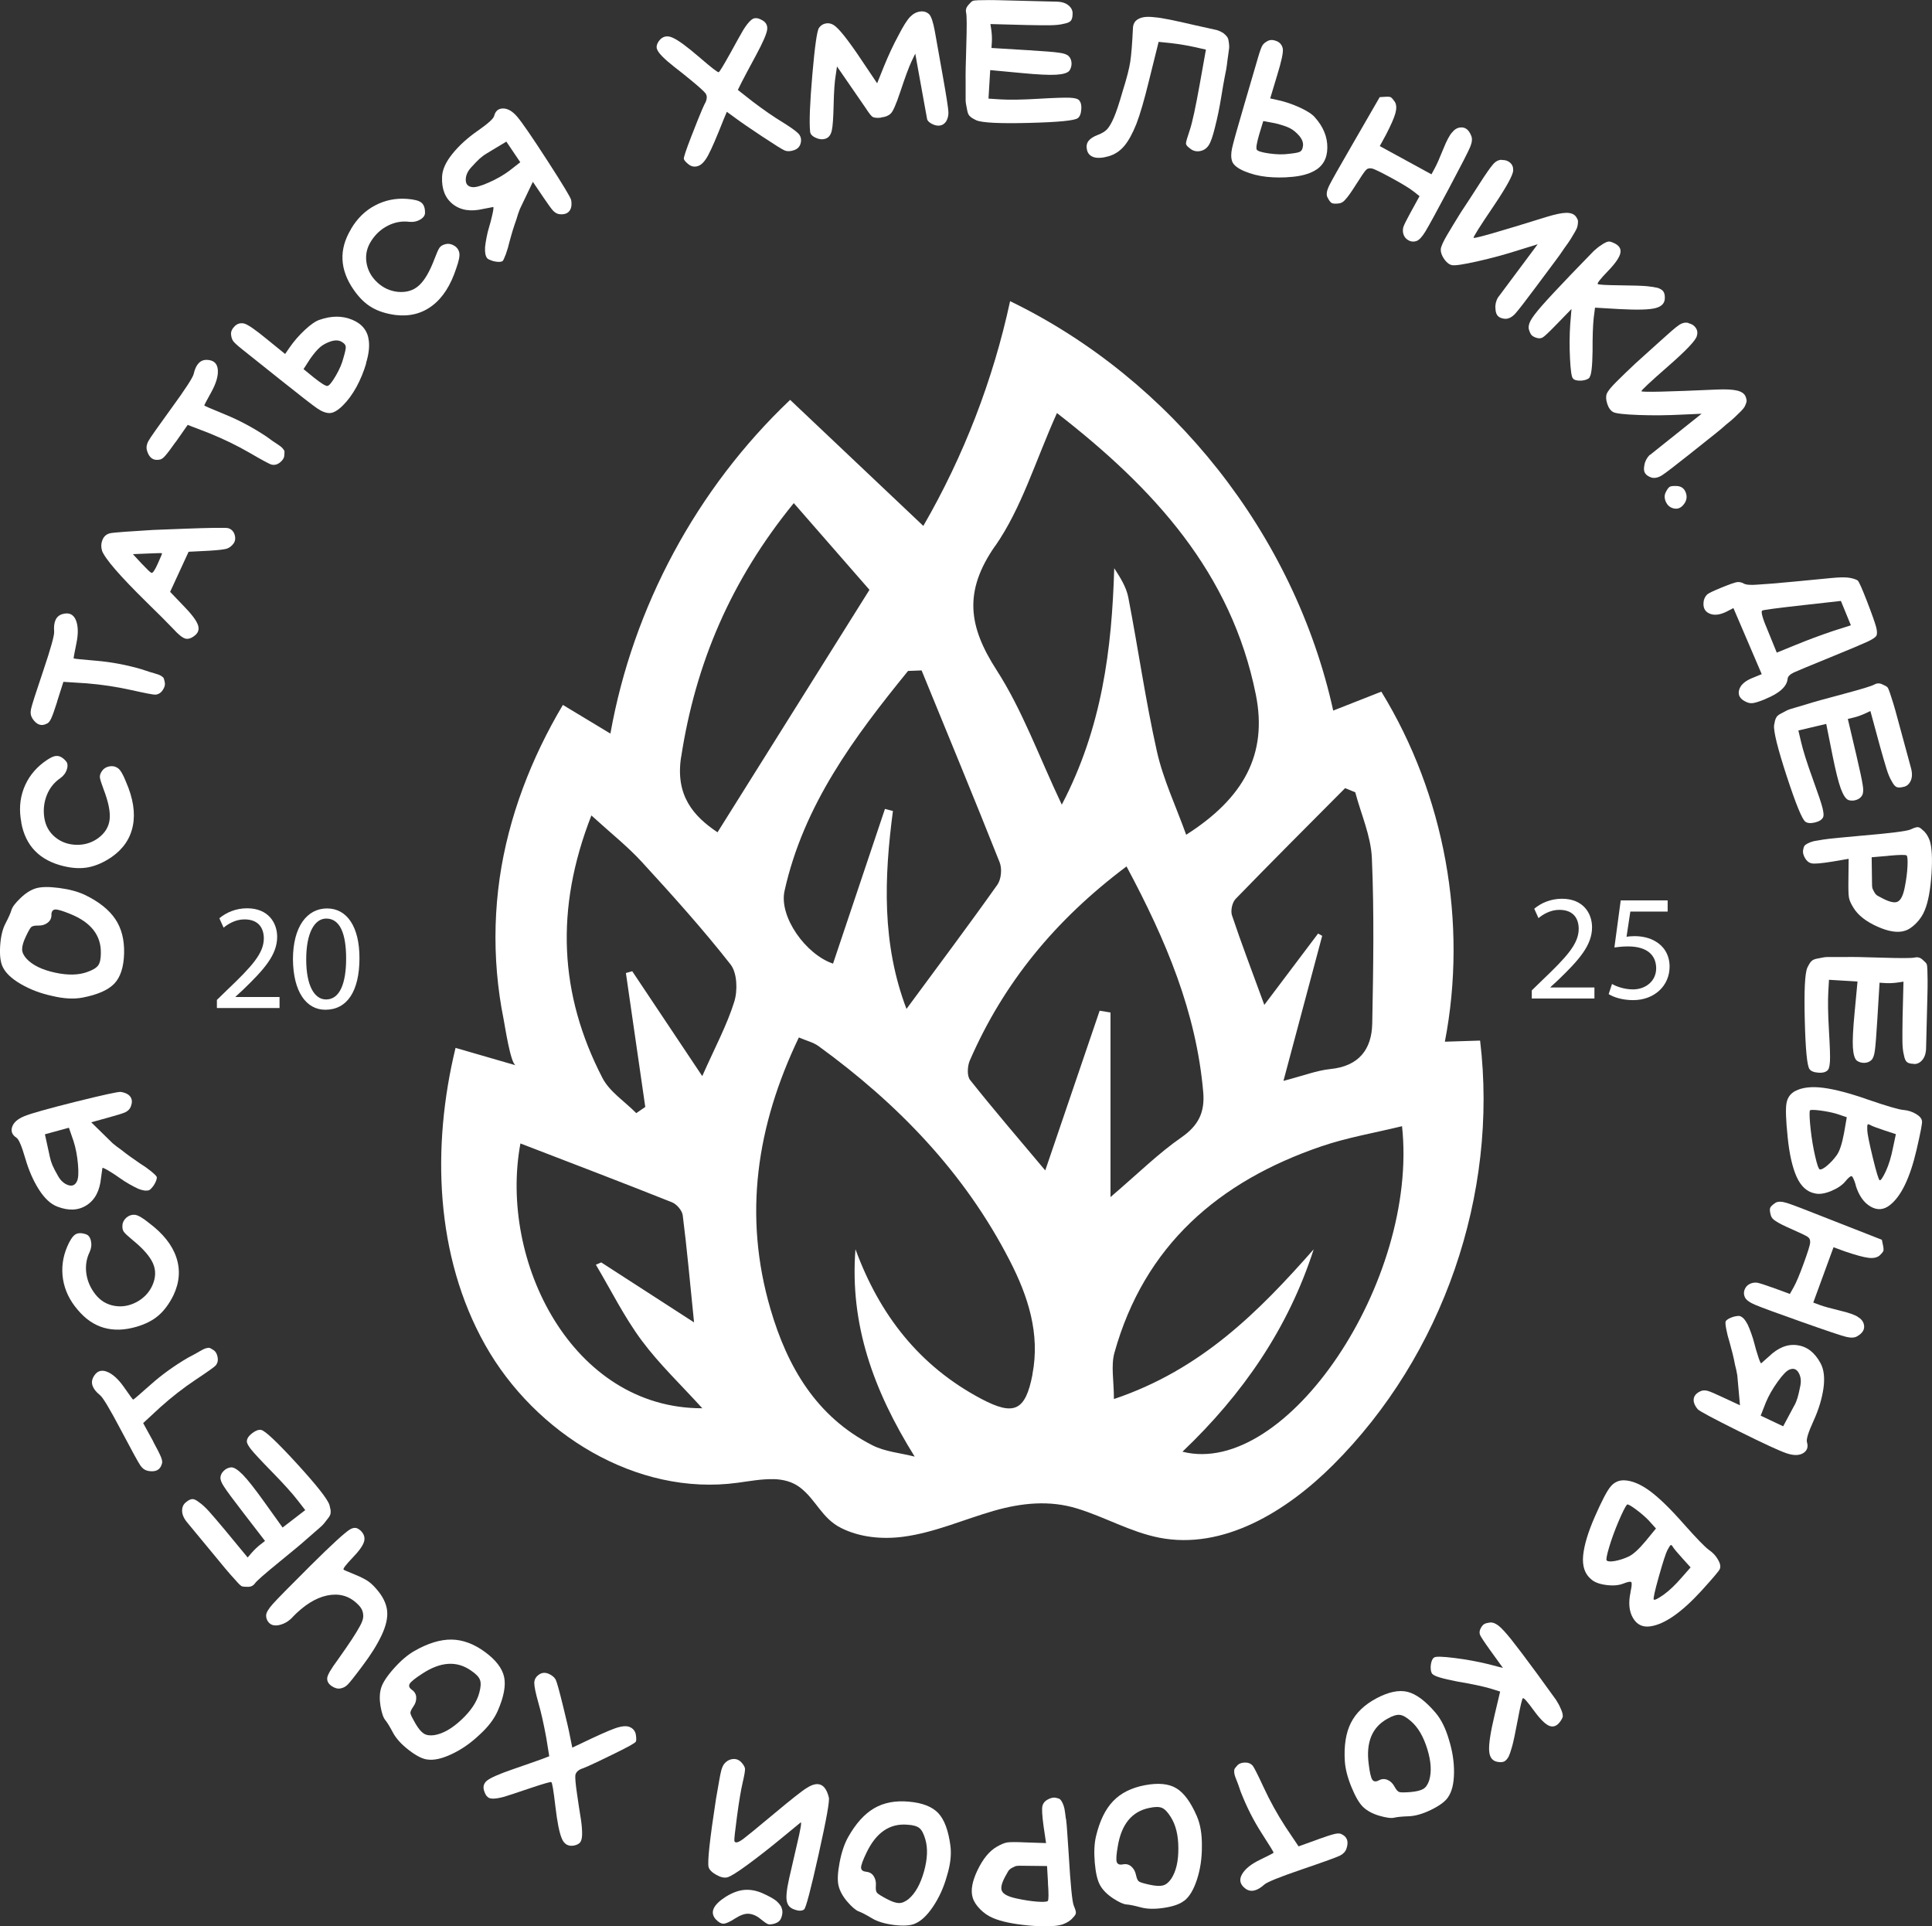 <?xml version="1.0" encoding="UTF-8"?> <svg xmlns="http://www.w3.org/2000/svg" id="_Слой_2" data-name="Слой 2" viewBox="0 0 259.38 258.59"><rect x="0" y="0" width="259.38" height="258.59" fill="#333333" stroke="none"/><defs><style> .cls-1 { fill: #fff; } </style></defs><g id="_Слой_1-2" data-name="Слой 1"><g><path class="cls-1" d="m103.87,198.56c1.28.04,2.48.33,3.51,1.1,2.19,1.66,2.93,4.15,5.54,5.46,2.53,1.27,5.53,1.54,8.31,1.18,4.23-.55,8.18-2.34,12.28-3.51,3.67-1.04,7.4-1.42,11.08-.29,3.72,1.13,7.18,3.16,11.03,3.92,8.63,1.7,17.13-3.55,23.35-9.76,14.73-14.69,22.22-36.32,19.74-56.97-1.58.05-3.16.1-4.73.15,3.09-15.99-.01-33.1-8.53-46.99-2.15.85-4.31,1.69-6.46,2.54-5.19-23.59-21.64-44.43-43.38-54.96-2.28,10.58-6.23,20.8-11.65,30.17-5.96-5.64-11.92-11.28-17.88-16.92-12.52,11.87-21.11,27.82-24.13,44.8-2.13-1.28-4.26-2.57-6.38-3.85-4.23,7.11-7.31,15.06-8.49,23.27-.6,4.2-.72,8.46-.36,12.68.18,2.11.48,4.21.9,6.29.16.78.92,5.94,1.62,6.14-2.69-.78-5.38-1.56-8.08-2.34-3.23,13.29-2.73,27.95,3.97,39.87,6.7,11.92,20.35,20.36,33.9,18.51,1.57-.21,3.26-.53,4.84-.48Zm34.75-14.07c-.95,4.96-2.5,5.6-6.85,3.31-8.33-4.4-13.68-11.27-16.92-20.1-.78,10.06,2.39,18.92,7.95,27.84-1.9-.49-3.96-.65-5.67-1.52-7.53-3.82-11.43-10.55-13.69-18.29-3.67-12.53-1.89-24.57,3.81-36.46,1.02.44,1.93.65,2.64,1.16,10.65,7.74,19.62,17,25.68,28.81,2.45,4.76,4.09,9.79,3.04,15.24Zm9.01-48.8c-2.37,6.96-4.74,13.93-7.3,21.43-3.63-4.32-6.94-8.17-10.09-12.14-.44-.55-.36-1.87-.04-2.61,4.52-10.39,11.43-18.85,21.04-26.06,5.33,9.95,9.37,19.58,10.3,30.31.23,2.7-.64,4.48-2.95,6.08-3.07,2.13-5.76,4.8-9.5,8v-24.78c-.49-.08-.97-.16-1.46-.24Zm40.6,15.49c2.25,20.79-15.54,47.24-29.48,43.7,8.13-7.74,14.21-16.59,17.62-27.17-7.37,8.36-15.09,16.16-26.82,20.1,0-2.46-.42-4.47.07-6.22,4.02-14.41,14.02-23,27.74-27.69,3.5-1.2,7.2-1.82,10.88-2.72Zm-7.64-45.38c.45.19.9.37,1.36.56.78,2.94,2.1,5.86,2.23,8.83.32,7.39.19,14.81.05,22.21-.07,3.5-1.82,5.73-5.61,6.11-1.84.19-3.62.89-6.31,1.59,1.88-7.04,3.54-13.25,5.2-19.47-.18-.1-.36-.2-.55-.31-2.27,3.01-4.53,6.02-7.22,9.58-1.63-4.46-3.07-8.22-4.34-12.02-.21-.63.03-1.74.49-2.21,4.85-5,9.79-9.93,14.7-14.87Zm-46.99-32.49c3.56-5.11,5.4-11.41,8.3-17.86,13,10.09,23.41,21.41,26.7,37.79,1.61,8-1.62,13.9-9.35,18.82-1.4-3.89-3.09-7.44-3.93-11.19-1.53-6.83-2.51-13.79-3.84-20.67-.27-1.38-1.06-2.65-1.89-3.92-.32,10.87-1.63,21.4-7.04,31.74-3.09-6.52-5.29-12.69-8.75-18.06-3.78-5.86-4.46-10.55-.21-16.66Zm-9.87,16.69c3.51,8.58,7.06,17.15,10.48,25.77.34.85.21,2.27-.31,3-3.88,5.48-7.91,10.84-12.2,16.67-3.33-8.75-3-17.62-1.82-26.57-.36-.09-.71-.18-1.07-.28-2.32,6.93-4.65,13.86-6.97,20.77-3.63-1.21-7.29-6.28-6.51-9.77,2.56-11.54,9.37-20.66,16.58-29.52.61-.02,1.21-.04,1.82-.07Zm-32.28,11.62c1.93-12.56,6.67-23.72,15.12-34.08,3.83,4.39,7.33,8.39,10.16,11.64-7.07,11.28-13.68,21.83-20.4,32.55-3.19-2.13-5.69-4.91-4.89-10.1Zm-12.05,7.85c2.54,2.32,4.82,4.12,6.76,6.23,4.1,4.47,8.18,9,11.92,13.77.89,1.14.97,3.49.5,5-.99,3.17-2.6,6.15-4.3,9.99-3.37-5.06-6.39-9.57-9.4-14.08-.28.08-.56.16-.85.24.87,5.99,1.73,11.99,2.6,17.98l-1.21.83c-1.54-1.57-3.59-2.87-4.55-4.74-5.75-11.14-6.41-22.61-1.47-35.23Zm-9.53,44.03c6.87,2.65,13.63,5.22,20.35,7.9.63.25,1.36,1.1,1.44,1.75.56,4.38.95,8.78,1.52,14.37-4.67-3.02-8.57-5.53-12.46-8.05l-.72.31c2.02,3.4,3.79,6.99,6.14,10.16,2.37,3.19,5.3,5.97,8.15,9.11-17.49.04-27.35-19.77-24.42-35.55Z"></path><g><path class="cls-1" d="m205.65,134.04v-1.09l1.4-1.36c3.36-3.2,4.88-4.9,4.9-6.88,0-1.34-.65-2.57-2.61-2.57-1.19,0-2.19.61-2.79,1.11l-.57-1.26c.91-.77,2.21-1.34,3.73-1.34,2.83,0,4.03,1.94,4.03,3.83,0,2.43-1.76,4.39-4.54,7.07l-1.05.97v.04h5.91v1.48h-8.4Z"></path><path class="cls-1" d="m223.9,122.37h-5.02l-.51,3.38c.3-.04.59-.08,1.07-.08,1.01,0,2.03.22,2.83.71,1.03.59,1.88,1.72,1.88,3.38,0,2.57-2.04,4.5-4.9,4.5-1.44,0-2.65-.4-3.28-.81l.45-1.36c.55.32,1.62.73,2.81.73,1.68,0,3.12-1.09,3.12-2.85-.02-1.7-1.15-2.92-3.79-2.92-.75,0-1.34.08-1.82.14l.85-6.32h6.3v1.5Z"></path></g><g><path class="cls-1" d="m29.12,135.32v-1.09l1.4-1.36c3.36-3.2,4.88-4.9,4.9-6.88,0-1.34-.65-2.57-2.61-2.57-1.19,0-2.19.61-2.79,1.11l-.57-1.26c.91-.77,2.21-1.34,3.73-1.34,2.83,0,4.03,1.94,4.03,3.83,0,2.43-1.76,4.39-4.54,7.07l-1.05.97v.04h5.91v1.48h-8.4Z"></path><path class="cls-1" d="m48.26,128.6c0,4.47-1.66,6.95-4.58,6.95-2.57,0-4.31-2.41-4.35-6.76,0-4.41,1.9-6.84,4.58-6.84s4.35,2.47,4.35,6.66Zm-7.15.2c0,3.42,1.05,5.37,2.67,5.37,1.82,0,2.69-2.13,2.69-5.49s-.83-5.37-2.67-5.37c-1.56,0-2.69,1.9-2.69,5.49Z"></path></g><g><path class="cls-1" d="m91.81,21.35c-.05-.18.28-1.17.98-2.98.7-1.8,1.19-3.02,1.46-3.64.27-.62.43-.95.48-1.01.21-.49.21-.88-.01-1.19-.24-.3-.84-.84-1.79-1.63s-1.75-1.42-2.4-1.92c-.64-.5-1.18-.97-1.62-1.41-.43-.44-.68-.81-.74-1.1-.06-.29.04-.62.31-.99.47-.61,1.08-.76,1.83-.42.75.33,1.94,1.21,3.58,2.62,1.63,1.41,2.5,2.08,2.6,2.01.11-.03.62-.87,1.54-2.52.9-1.65,1.5-2.71,1.79-3.2.31-.49.6-.87.88-1.15.27-.27.52-.4.74-.38.21-.02.47.05.79.22.58.28.84.72.77,1.3-.07.58-.58,1.75-1.53,3.51-.95,1.76-1.58,2.94-1.89,3.55l-.52,1.05,1.97,1.55c1.5,1.14,2.82,2.05,3.96,2.74,1.12.7,1.85,1.21,2.18,1.55.33.34.44.75.34,1.24-.1.49-.39.83-.88,1-.5.18-.93.19-1.3.04-.33-.14-1.35-.78-3.06-1.91-1.71-1.14-2.84-1.91-3.38-2.32l-1.31-.95-.44,1.05c-.92,2.33-1.6,3.91-2.04,4.73-.43.82-.88,1.31-1.34,1.48-.46.17-.88.11-1.27-.17-.4-.32-.62-.56-.67-.74Z"></path><path class="cls-1" d="m118.25,15.8c-.58.06-.97,0-1.17-.16-.21-.19-.49-.56-.85-1.12l-3.86-5.6-.18,1.23c-.14.82-.23,2.12-.27,3.89-.04,1.77-.12,2.94-.25,3.49-.13.56-.39.92-.79,1.07-.4.15-.84.13-1.33-.09-.49-.21-.76-.49-.79-.85-.13-1.28-.03-3.83.3-7.64.33-3.81.63-5.9.89-6.27.26-.37.61-.57,1.04-.62.43-.04.84.11,1.23.46.78.65,2.21,2.57,4.3,5.75l1.24,1.84.9-2.24c.62-1.51,1.26-2.9,1.94-4.15.64-1.25,1.17-2.09,1.57-2.51.41-.42.85-.66,1.34-.73.48-.07.89.05,1.22.35.3.31.55,1.07.77,2.27.21,1.21.57,3.21,1.07,6.01.5,2.8.75,4.43.76,4.9s-.1.88-.32,1.24c-.23.32-.52.51-.87.54-.33.04-.69-.05-1.07-.25-.36-.21-.56-.41-.6-.61,0-.02-.11-.62-.33-1.81s-.53-2.9-.93-5.14l-.33-1.85-.53,1.1c-.37.81-.85,2.12-1.45,3.93s-1.05,2.83-1.35,3.04c-.27.27-.7.44-1.27.5Z"></path><path class="cls-1" d="m144,1.86c0,.45-.09.76-.25.94-.16.18-.47.31-.92.39-.46.12-1.06.19-1.81.2-.75.01-1.82,0-3.2-.03l-4.85-.13.12.82c.08.59.1,1.12.07,1.61l-.05.78,4.93.3c2.14.13,3.53.24,4.16.34.63.08,1.06.23,1.29.47.23.24.35.55.37.92.01.38-.08.72-.29,1.02-.24.3-.83.48-1.77.54-.94.06-2.47-.02-4.59-.22l-4.27-.4-.23,3.83,1.57.1c1.23.08,2.95.05,5.14-.08,2.2-.13,3.61-.17,4.22-.14s1,.13,1.16.27c.28.24.41.66.37,1.26-.04.6-.19,1-.47,1.21-.43.33-2.62.54-6.56.64-3.94.1-6.29-.02-7.06-.35-.22-.11-.4-.2-.54-.29-.14-.08-.28-.19-.4-.33-.12-.14-.21-.35-.27-.63s-.11-.58-.17-.88c-.06-.3-.08-.75-.06-1.35,0-.6,0-1.22,0-1.85-.02-.64.01-2.22.09-4.74.08-2.52.07-3.97-.02-4.35-.09-.38,0-.72.26-1.02.26-.3.45-.49.57-.56.12-.07.39-.11.82-.12.43-.01.91-.02,1.43-.02.52,0,1.38.01,2.58.05,1.2.04,3.32.09,6.37.16.75,0,1.32.17,1.71.5.39.32.58.71.55,1.16Z"></path><path class="cls-1" d="m163.34,4.03c.36.12.59.22.71.3.12.05.28.17.47.36.19.19.29.33.31.41.06.09.11.29.15.61.04.32.06.56.04.73-.02.17-.07.51-.14,1.03-.08.52-.13.95-.17,1.28-.04.34-.13.83-.27,1.49-.13.66-.3,1.64-.51,2.93-.21,1.29-.47,2.57-.79,3.82-.3,1.26-.59,2.1-.88,2.53-.29.43-.69.69-1.2.77-.52.08-.97-.06-1.37-.42-.31-.22-.47-.43-.47-.62,0-.19.17-.78.51-1.78.34-1,.78-3.05,1.34-6.17l.83-4.64-1.56-.35c-.91-.2-1.96-.38-3.13-.52l-1.66-.17-1.32,5.31c-.61,2.49-1.16,4.39-1.66,5.69-.52,1.3-1.06,2.29-1.63,2.97-.57.68-1.27,1.14-2.08,1.38-.82.24-1.48.28-1.98.14-.5-.15-.82-.47-.94-.95-.12-.49-.06-.89.18-1.22.25-.33.66-.6,1.24-.82.58-.22,1.02-.48,1.3-.8.28-.32.58-.83.88-1.53.31-.7.71-1.9,1.2-3.61.53-1.68.86-2.98,1-3.88.14-.91.26-2.4.36-4.49,0-.38.12-.7.33-.96.23-.24.54-.41.95-.51.4-.1.99-.11,1.75-.01.75.05,2.51.4,5.28,1.05l2.93.65Z"></path><path class="cls-1" d="m173.49,23.74c-1.17.12-2.3.11-3.42,0-1.11-.12-2.12-.38-3.01-.76-.89-.38-1.43-.81-1.62-1.27-.18-.47-.19-1.07-.03-1.81.16-.74.72-2.75,1.69-6.04.96-3.29,1.57-5.35,1.81-6.18s.44-1.36.58-1.59.38-.42.72-.6c.34-.17.73-.16,1.19.03.45.19.72.53.82,1,.09.48-.17,1.7-.78,3.67l-.91,3.02,1.04.23c.98.21,1.96.55,2.95,1,.99.46,1.65.89,2,1.3,1.14,1.27,1.7,2.64,1.68,4.09-.01,1.46-.61,2.5-1.79,3.13-.76.41-1.73.67-2.91.78Zm1.01-5.43c-.43-.5-.87-.87-1.32-1.1s-1.11-.45-1.97-.66l-1.61-.3-.53,1.74c-.35,1.19-.46,1.88-.35,2.09.11.2.67.38,1.67.52,1,.14,1.88.16,2.65.05.79-.08,1.28-.17,1.48-.28.2-.1.33-.31.38-.61.12-.48-.02-.96-.41-1.45Z"></path><path class="cls-1" d="m189.37,28.54l1.21-2.21-.8-.63c-.52-.41-1.5-1.01-2.93-1.79-1.44-.78-2.32-1.22-2.66-1.29-.34-.08-.62,0-.82.22-.21.23-.64.86-1.29,1.89-.65,1.03-1.12,1.7-1.42,2.01-.26.33-.55.51-.85.56-.5.07-.85.05-1.03-.05-.18-.1-.38-.38-.6-.84-.13-.35-.05-.83.25-1.46.3-.62,1.35-2.48,3.14-5.57l3.66-6.34.79-.05c.35-.02.59,0,.71.07s.3.27.54.62c.22.38.24.88.07,1.51-.17.63-.6,1.61-1.29,2.94l-.81,1.48,6.94,3.79.48-.89c.26-.48.62-1.3,1.09-2.47.47-1.17.88-1.94,1.23-2.3.31-.38.67-.59,1.08-.63.65-.07,1.14.3,1.46,1.12.16.37.12.86-.14,1.49s-1.22,2.5-2.88,5.62c-1.66,3.12-2.71,5.04-3.15,5.76-.44.72-.84,1.14-1.2,1.26s-.71.09-1.04-.09c-.33-.18-.55-.43-.67-.76-.12-.33-.13-.68-.03-1.05.13-.35.44-.98.94-1.89Z"></path><path class="cls-1" d="m201.11,39.94l5.33-7.15-2.55.79c-1.84.59-3.69,1.09-5.57,1.51-1.88.42-3.01.59-3.41.5-.39-.1-.74-.39-1.05-.85s-.45-.9-.43-1.3c.05-.38.33-1.01.85-1.89s1.13-1.89,1.84-3.03c.76-1.14,1.58-2.4,2.47-3.79.89-1.39,1.51-2.28,1.86-2.67.34-.4.73-.6,1.15-.61l.04.03c.44-.02.8.1,1.1.36.29.26.43.6.41,1,.03.58-.87,2.22-2.69,4.92-1.83,2.7-2.7,4.09-2.62,4.17.15.11,3.41-.82,9.79-2.81,1.15-.35,2.03-.54,2.65-.55.61,0,1.04.16,1.3.51.09.13.16.26.21.37.06.11.08.26.06.43-.01.18-.04.35-.08.53-.04.18-.15.42-.32.71-.17.29-.36.61-.56.94-.21.34-.5.76-.88,1.27-.35.53-.73,1.08-1.15,1.63-.41.55-1.31,1.76-2.7,3.62-1.38,1.86-2.29,3.03-2.71,3.5-.43.48-.87.71-1.34.72-.45-.03-.78-.15-.99-.36-.22-.21-.33-.55-.35-1.03-.05-.5.07-1,.34-1.49Z"></path><path class="cls-1" d="m213.42,50.68c-.16.16-.38.28-.69.35-.3.07-.61.09-.91.05-.3-.03-.52-.12-.64-.27-.19-.18-.32-1.08-.4-2.69-.08-1.61-.07-3.14.03-4.58l.17-2.06-2.01,2.07c-1,1.03-1.62,1.62-1.86,1.75-.24.14-.51.15-.83.05-.32-.1-.54-.23-.68-.39-.12-.14-.23-.38-.33-.71s-.03-.72.2-1.17c.23-.45.74-1.13,1.53-2.03.79-.9,2.1-2.31,3.94-4.23l3.02-3.12c.42-.38.74-.63.98-.77.21-.16.42-.29.65-.39.22-.1.4-.13.53-.11.13.02.3.08.5.17.72.31,1.03.75.93,1.33-.1.58-.65,1.4-1.67,2.45-1.01,1.05-1.47,1.63-1.38,1.75.12.09,1.11.15,2.96.17,1.85.02,3.07.06,3.67.12.59.06,1.08.14,1.45.23.35.13.59.28.72.46.13.18.21.45.21.79.04.74-.36,1.22-1.21,1.45-.84.23-2.47.27-4.9.14l-3.26-.19-.18,1.39c-.11,1.09-.16,2.57-.15,4.46-.03,2.08-.17,3.24-.42,3.5Z"></path><path class="cls-1" d="m221.48,61.1l6.97-5.56-2.67.12c-1.93.1-3.85.12-5.77.05-1.92-.07-3.06-.2-3.43-.39-.35-.2-.62-.56-.79-1.09-.18-.53-.21-.98-.08-1.37.15-.36.58-.89,1.3-1.61.72-.72,1.57-1.54,2.55-2.46,1.02-.91,2.14-1.92,3.36-3.03,1.22-1.11,2.04-1.82,2.47-2.11.43-.3.86-.4,1.27-.3l.04.04c.43.09.75.3.97.63.22.33.26.69.14,1.07-.12.57-1.4,1.93-3.85,4.07-2.45,2.14-3.65,3.27-3.59,3.36.12.15,3.51.07,10.18-.23,1.2-.05,2.1,0,2.7.15.59.15.97.42,1.12.83.05.15.09.29.11.41.03.12,0,.27-.05.43-.06.17-.13.33-.21.49-.09.16-.25.36-.49.6-.24.24-.5.5-.79.77-.28.27-.67.61-1.17,1-.47.43-.98.85-1.52,1.28s-1.72,1.37-3.53,2.81c-1.81,1.44-2.99,2.34-3.52,2.7-.53.35-1.03.47-1.48.35-.42-.14-.71-.34-.87-.6-.16-.26-.18-.62-.08-1.09.08-.5.32-.95.71-1.36Z"></path><path class="cls-1" d="m224.15,65.36c.14-.09.4-.13.79-.12.71-.02,1.17.28,1.39.9.22.61.09,1.18-.39,1.7-.35.39-.76.52-1.24.41-.48-.11-.82-.4-1.04-.86-.21-.46-.23-.89-.04-1.28s.36-.64.52-.74Z"></path><path class="cls-1" d="m236.98,93.86c-.69.28-1.21.45-1.55.51-.34.06-.65.02-.92-.11-.85-.36-1.2-.88-1.04-1.58.16-.69.76-1.25,1.8-1.67l1.25-.51-3.8-8.87-.85.44c-.95.49-1.75.58-2.4.28-.65-.3-.89-.89-.72-1.77.11-.37.28-.64.49-.81.21-.17.85-.47,1.9-.9,1.06-.43,1.74-.67,2.04-.72.3-.05.61.01.93.19.31.17.93.22,1.87.14.94-.05,2.56-.18,4.86-.4,2.3-.22,3.96-.38,4.98-.48,1.02-.1,1.78-.12,2.29-.06.5.06.93.18,1.28.37.17.13.59,1.07,1.26,2.8.67,1.73,1.07,2.88,1.22,3.43.15.55.16.95.06,1.17-.11.23-.52.51-1.23.84-.71.33-2.4,1.04-5.07,2.13-2.67,1.09-4.26,1.75-4.79,1.99-.52.25-.8.53-.84.83-.08,1.04-1.08,1.96-3,2.74Zm-.38-11.9c-.24.1.03,1.07.82,2.9l1.12,2.75,2.6-1.06c1.59-.65,3.25-1.27,4.97-1.85l2.38-.76-1.34-3.27-5.1.57c-3.4.38-5.22.62-5.46.72Z"></path><path class="cls-1" d="m255.59,105.62c-.43.12-.76.13-.97.03-.22-.1-.43-.36-.64-.77-.25-.4-.49-.96-.71-1.68-.22-.72-.52-1.74-.89-3.07l-1.27-4.68-.75.35c-.54.24-1.04.42-1.52.53l-.76.18,1.13,4.8c.49,2.09.78,3.45.87,4.09.11.63.08,1.08-.08,1.37-.16.29-.42.49-.78.61-.36.12-.71.13-1.06.02-.36-.15-.7-.66-1.03-1.55-.32-.88-.69-2.37-1.11-4.46l-.84-4.21-3.74.88.36,1.53c.28,1.2.8,2.84,1.55,4.91s1.2,3.4,1.34,4c.14.6.17,1,.08,1.19-.15.34-.52.58-1.1.72-.58.14-1.01.1-1.29-.1-.44-.32-1.27-2.35-2.5-6.1-1.22-3.74-1.79-6.03-1.7-6.86.04-.24.08-.44.12-.6.04-.16.11-.32.2-.48.1-.16.27-.3.53-.44.26-.14.52-.28.79-.42.27-.14.7-.29,1.28-.44.57-.17,1.17-.35,1.78-.53.61-.2,2.13-.62,4.57-1.27,2.44-.65,3.83-1.07,4.17-1.27.34-.19.69-.21,1.05-.05.37.16.6.29.7.38.1.09.21.34.35.75.13.41.28.87.44,1.37.16.5.39,1.33.7,2.49.31,1.16.87,3.2,1.67,6.15.21.72.21,1.31.01,1.78-.2.47-.51.75-.95.86Z"></path><path class="cls-1" d="m244.88,112.69c.59-.09,1.24-.16,1.95-.22s1.64-.15,2.79-.26c4.1-.35,6.39-.63,6.88-.86.49-.23.82-.33.99-.31.17,0,.39.14.65.4.38.29.69.75.93,1.38.3.93.38,2.44.24,4.54-.14,2.09-.44,3.7-.89,4.8-.25.64-.63,1.23-1.15,1.76-.52.53-1.03.88-1.54,1.03-.93.3-2.16.12-3.68-.56-1.52-.68-2.58-1.51-3.19-2.49-.35-.55-.56-1.02-.63-1.41s-.09-1.22-.07-2.5l.03-2.7-2.22.38c-1.44.23-2.36.31-2.74.23-.38-.08-.68-.32-.9-.71-.22-.39-.31-.74-.26-1.05.05-.3.12-.51.2-.61.08-.1.24-.21.45-.32.21-.11.48-.21.79-.29.31-.06.77-.14,1.36-.23Zm8.64,2.2l-2.24.19.05,3.69c0,.3.05.51.12.64l.21.4c.08.14.18.27.31.37.12.08.3.18.53.29,1.08.6,1.84.79,2.27.57.43-.21.75-.86.96-1.97.2-1,.32-1.93.36-2.78.04-.85,0-1.34-.12-1.45s-.94-.1-2.44.04Z"></path><path class="cls-1" d="m256.94,142.81c-.45,0-.76-.09-.94-.25-.18-.16-.31-.47-.39-.92-.12-.46-.19-1.06-.2-1.81-.01-.75,0-1.82.02-3.2l.12-4.85-.82.12c-.58.08-1.12.1-1.61.07l-.78-.05-.3,4.93c-.13,2.15-.24,3.53-.33,4.17-.08.63-.23,1.06-.47,1.29-.24.23-.55.35-.92.37-.38.01-.72-.08-1.02-.29-.3-.24-.48-.83-.54-1.77-.06-.94.02-2.47.22-4.59l.4-4.27-3.83-.23-.09,1.57c-.07,1.23-.05,2.95.08,5.15.13,2.2.18,3.61.14,4.22-.04.62-.13,1-.27,1.16-.24.28-.66.41-1.26.37-.6-.04-1-.19-1.21-.47-.33-.43-.54-2.62-.64-6.56-.1-3.94.01-6.29.34-7.06.11-.22.2-.4.29-.54.08-.15.19-.28.33-.4.14-.12.35-.21.63-.27.29-.06.58-.12.88-.17.3-.06.75-.08,1.35-.06.6,0,1.22,0,1.85,0,.64-.02,2.22.01,4.74.09,2.52.08,3.98.07,4.35-.02.38-.09.72,0,1.02.26.3.26.49.45.56.57s.11.39.12.82c.01.43.02.91.03,1.43,0,.52,0,1.39-.04,2.58-.03,1.2-.09,3.32-.16,6.37,0,.75-.17,1.32-.5,1.71-.32.39-.71.58-1.16.55Z"></path><path class="cls-1" d="m249.15,159.1c-.24-.78-.43-1.18-.57-1.21s-.43.21-.84.71c-.41.5-1.05.93-1.91,1.29-.86.35-1.59.46-2.19.31-1.04-.2-1.85-.94-2.43-2.21-.57-1.27-.98-3.05-1.21-5.36-.24-2.31-.29-3.83-.15-4.56.14-.74.53-1.27,1.17-1.61.94-.49,2.2-.63,3.76-.43,1.56.2,3.59.73,6.08,1.61,2.49.85,4.05,1.31,4.67,1.36.62.05,1.18.23,1.69.53.51.3.78.63.82.98.05.22-.19,1.5-.73,3.83-.88,3.79-2.08,6.27-3.59,7.44-.83.65-1.69.71-2.59.19-.9-.52-1.57-1.47-2-2.86Zm-4.85-2.12c.22.05.56-.13,1.03-.53.47-.4.89-.86,1.27-1.39.38-.53.7-1.51.97-2.95l.37-2.13-1.37-.46c-.65-.19-1.4-.34-2.25-.45-.86-.11-1.31-.1-1.35.03-.06.39-.02,1.23.12,2.52s.35,2.5.61,3.63c.26,1.12.46,1.7.61,1.73Zm6.39-5.24c.02.46.26,1.68.74,3.66.48,1.97.79,2.99.93,3.04.14.05.42-.36.83-1.23.4-.87.71-1.91.95-3.12l.39-1.84-1.47-.48c-1.09-.36-1.73-.61-1.94-.73-.2-.12-.33-.15-.38-.08-.05.07-.07.33-.05.79Z"></path><path class="cls-1" d="m237.93,172.83l2.37.87.5-.89c.33-.58.78-1.63,1.34-3.17.56-1.54.86-2.48.88-2.83.03-.35-.08-.61-.34-.78-.26-.17-.94-.5-2.06-.99-1.12-.49-1.85-.86-2.19-1.1-.36-.21-.59-.46-.68-.76-.14-.49-.17-.83-.1-1.02.07-.19.32-.43.74-.71.32-.18.82-.17,1.48.03.66.2,2.65.96,5.97,2.28l6.81,2.67.16.78c.07.34.08.58.04.72-.05.13-.22.34-.53.63-.34.27-.83.37-1.48.29-.65-.08-1.68-.36-3.1-.84l-1.58-.58-2.72,7.43.95.35c.51.19,1.38.42,2.6.72,1.23.29,2.05.58,2.46.87.42.25.68.58.78.97.16.64-.13,1.18-.89,1.61-.34.21-.83.24-1.49.08-.66-.16-2.65-.83-5.98-2.01-3.33-1.18-5.38-1.93-6.16-2.26-.78-.32-1.25-.66-1.43-1-.17-.34-.2-.69-.07-1.04.13-.35.35-.61.66-.77.31-.17.66-.23,1.04-.19.37.08,1.04.29,2,.64Z"></path><path class="cls-1" d="m231.67,177.4c.13-.25.49-.46,1.07-.64.41-.1.69-.13.84-.09.15.04.32.15.52.34.19.21.36.47.53.79.16.34.32.74.49,1.22.17.47.32.95.44,1.44.12.49.25.93.38,1.32.12.4.23.72.32.94.09.22.16.32.19.29.32-.28.66-.58,1.03-.91,1.23-1.19,2.5-1.7,3.8-1.52,1.31.17,2.35.97,3.13,2.41.46.84.59,1.96.4,3.36-.2,1.4-.64,2.87-1.34,4.4s-.99,2.48-.88,2.84c.2.66.03,1.15-.5,1.48-.54.33-1.27.34-2.21.03-.94-.31-3.1-1.31-6.48-2.99s-5.2-2.66-5.46-2.92c-.43-.51-.61-.97-.55-1.41.06-.43.37-.78.93-1.03.25-.12.57-.13.94-.04.37.11,1.03.39,2,.85l2.34,1.09-.36-4.01c-.08-.49-.18-.97-.31-1.44-.09-.5-.2-.99-.32-1.48-.12-.49-.26-1.01-.41-1.55-.18-.57-.33-1.14-.44-1.73-.11-.59-.14-.93-.08-1.03Zm9.22,11.3c.19-.35.33-.7.44-1.07.11-.37.23-.89.37-1.58.14-.69.06-1.28-.23-1.78-.29-.49-.69-.63-1.21-.42-.4.15-.93.7-1.61,1.65-.68.95-1.21,1.88-1.58,2.78l-.69,1.76,3.02,1.43,1.48-2.77Z"></path><path class="cls-1" d="m218.9,213.72c.18-.79.21-1.24.1-1.34-.11-.1-.47-.03-1.08.21-.61.24-1.37.3-2.29.18-.92-.12-1.61-.38-2.06-.81-.81-.69-1.15-1.73-1.03-3.11.13-1.39.65-3.14,1.58-5.26.93-2.12,1.63-3.47,2.12-4.04.48-.57,1.09-.85,1.82-.83,1.06.04,2.22.53,3.49,1.47,1.26.94,2.76,2.41,4.5,4.39,1.75,1.97,2.88,3.13,3.39,3.49.51.35.92.78,1.21,1.3.3.51.38.93.24,1.26-.07.22-.91,1.21-2.52,2.98-2.63,2.86-4.89,4.43-6.78,4.71-1.04.16-1.82-.21-2.35-1.11-.53-.89-.64-2.05-.33-3.48Zm-3.18-4.23c.17.15.55.16,1.15.05.6-.12,1.2-.31,1.79-.59.59-.28,1.36-.97,2.29-2.09l1.37-1.67-.96-1.07c-.47-.49-1.05-.99-1.74-1.5-.69-.51-1.09-.73-1.19-.64-.25.31-.62,1.06-1.13,2.25-.51,1.2-.93,2.35-1.26,3.45-.33,1.11-.44,1.71-.33,1.81Zm8.14-1.41c-.21.41-.6,1.59-1.15,3.55-.55,1.95-.78,2.99-.68,3.1.1.11.54-.11,1.33-.66.77-.56,1.56-1.31,2.37-2.25l1.24-1.41-1.04-1.15c-.77-.85-1.21-1.38-1.33-1.59-.12-.2-.22-.29-.29-.26-.08.03-.22.25-.44.66Z"></path><path class="cls-1" d="m192.3,224.73c-.13-.18-.21-.43-.22-.74-.02-.31.02-.61.1-.91.09-.29.21-.49.37-.58.21-.15,1.12-.13,2.72.07s3.1.48,4.51.82l2,.52-1.69-2.34c-.84-1.17-1.31-1.88-1.4-2.13-.09-.26-.06-.53.09-.83.15-.3.32-.5.5-.6.16-.09.42-.16.75-.2.34-.04.71.09,1.12.4.41.31.98.93,1.73,1.86.75.94,1.91,2.47,3.48,4.61l2.55,3.52c.3.48.49.84.59,1.1.12.23.21.47.27.71.05.24.06.42.01.54-.05.13-.13.28-.25.46-.43.65-.92.88-1.48.69-.56-.2-1.26-.89-2.12-2.07-.86-1.18-1.35-1.74-1.48-1.66-.11.1-.34,1.06-.68,2.88-.34,1.82-.6,3.02-.76,3.59-.16.58-.32,1.04-.48,1.39-.18.32-.38.53-.58.63-.21.1-.48.12-.81.07-.74-.09-1.14-.57-1.21-1.44-.08-.87.16-2.48.72-4.84l.75-3.17-1.34-.42c-1.05-.3-2.51-.61-4.37-.92-2.04-.39-3.16-.73-3.37-1.02Z"></path><path class="cls-1" d="m194.4,241.28c-.39.57-1.15,1.13-2.28,1.68-1.13.55-2.13.83-3.01.86s-1.52.09-1.94.19c-.41.1-1.08,0-1.99-.26-.91-.27-1.63-.66-2.16-1.16-.53-.5-1.05-1.4-1.58-2.69-.53-1.29-.82-2.45-.89-3.47-.13-2.1.14-3.81.82-5.16.68-1.34,1.83-2.44,3.45-3.3,1.62-.85,3.01-1.14,4.16-.85,1.15.29,2.4,1.22,3.74,2.79.77.9,1.37,2.12,1.81,3.64.47,1.51.7,2.99.68,4.44-.02,1.46-.29,2.55-.81,3.28Zm-9.29-2.28c.39-.21.79-.23,1.18-.06.39.17.7.47.93.9.23.43.45.67.65.73.2.06.7.06,1.49,0,.79-.07,1.37-.21,1.72-.42.35-.21.62-.6.8-1.17.34-1.14.25-2.55-.27-4.22-.52-1.67-1.25-2.91-2.2-3.72-.57-.5-1.06-.78-1.47-.83-.41-.05-.96.11-1.64.5-2.09,1.13-2.94,3.18-2.54,6.15.13,1.07.29,1.76.47,2.04.19.28.49.31.88.1Z"></path><path class="cls-1" d="m176.96,246.91c1.05-.38,1.8-.62,2.24-.72.44-.1.75-.08.94.05.74.35.95,1,.62,1.95-.14.39-.43.69-.86.91-.44.22-2.15.84-5.14,1.86s-4.66,1.7-5.02,2.03c-.99.89-1.84,1.07-2.55.53-.71-.54-.86-1.17-.45-1.9.41-.73,1.22-1.38,2.42-1.96,1.2-.58,1.81-.9,1.83-.95.02-.05-.51-.92-1.6-2.61s-2.03-3.55-2.82-5.57c-.24-.73-.44-1.28-.6-1.66-.16-.38-.25-.69-.27-.92-.02-.23,0-.39.04-.48.05-.09.17-.25.38-.48.2-.23.53-.36.98-.38.45-.02.81.12,1.08.42.16.18.66,1.16,1.49,2.95.83,1.79,1.8,3.55,2.93,5.29l1.74,2.59,2.64-.95Z"></path><path class="cls-1" d="m158.96,255.17c-.54.43-1.43.75-2.67.94-1.24.19-2.28.17-3.13-.06-.85-.23-1.48-.36-1.91-.39s-1.03-.31-1.83-.83c-.79-.53-1.37-1.11-1.72-1.74-.36-.63-.6-1.64-.72-3.03-.12-1.39-.07-2.58.17-3.58.49-2.04,1.25-3.61,2.29-4.69,1.04-1.09,2.46-1.8,4.26-2.14,1.8-.34,3.21-.21,4.23.41,1.02.61,1.94,1.87,2.76,3.76.47,1.09.69,2.43.67,4.01.01,1.58-.2,3.06-.65,4.45-.45,1.39-1.02,2.35-1.73,2.89Zm-8.22-4.89c.44-.09.82,0,1.14.28.32.28.53.66.63,1.13.1.48.23.77.41.89.18.12.65.26,1.43.43.78.17,1.37.2,1.77.1.4-.1.77-.39,1.11-.88.66-.99.98-2.36.97-4.11,0-1.75-.35-3.15-1.02-4.2-.4-.64-.78-1.05-1.16-1.22-.38-.17-.95-.17-1.72,0-2.33.47-3.74,2.18-4.23,5.14-.19,1.07-.24,1.76-.15,2.09.1.32.38.44.81.35Z"></path><path class="cls-1" d="m143.12,244.16c.07.59.13,1.25.17,1.96.04.71.11,1.64.19,2.8.24,4.11.47,6.4.68,6.9s.31.82.28.99c0,.17-.15.38-.41.64-.3.37-.77.67-1.41.9-.94.28-2.45.32-4.54.13-2.09-.2-3.68-.53-4.78-1.01-.63-.26-1.21-.66-1.73-1.19-.52-.53-.85-1.06-.99-1.57-.28-.94-.06-2.16.66-3.66s1.57-2.55,2.57-3.13c.56-.33,1.04-.53,1.43-.59.39-.06,1.22-.06,2.5,0l2.7.09-.33-2.23c-.2-1.45-.25-2.36-.16-2.74.09-.38.33-.68.73-.89.4-.21.75-.29,1.05-.23.3.06.5.13.6.22.1.09.2.24.31.46.11.22.2.48.27.8.06.31.12.77.19,1.36Zm-2.42,8.58l-.13-2.24-3.69-.04c-.3,0-.51.03-.64.1l-.41.2c-.14.08-.27.18-.38.3-.09.12-.19.29-.31.52-.63,1.07-.84,1.82-.63,2.26.19.44.84.77,1.94,1.01,1,.22,1.92.36,2.77.43.85.06,1.33.03,1.45-.09.12-.12.13-.93.02-2.44Z"></path><path class="cls-1" d="m122.84,258.24c-.64.27-1.58.32-2.83.17-1.24-.16-2.24-.46-2.99-.92-.75-.45-1.33-.75-1.73-.9s-.91-.58-1.53-1.3-1.01-1.44-1.18-2.15c-.17-.71-.12-1.74.14-3.11.26-1.37.64-2.5,1.14-3.4,1.03-1.83,2.19-3.12,3.49-3.88,1.3-.76,2.86-1.06,4.68-.89,1.82.16,3.14.68,3.95,1.55.81.87,1.35,2.33,1.62,4.38.15,1.17,0,2.52-.47,4.04-.42,1.52-1.04,2.89-1.85,4.1-.81,1.21-1.63,1.98-2.46,2.31Zm-6.56-6.97c.45.04.79.23,1.02.59.23.36.33.78.29,1.26-.04.48.01.81.15.97.14.16.56.43,1.26.8.7.38,1.26.57,1.67.58.41.01.85-.17,1.31-.54.91-.77,1.59-2,2.07-3.69.47-1.69.53-3.13.18-4.32-.21-.73-.46-1.23-.78-1.5-.32-.27-.87-.43-1.65-.47-2.37-.19-4.19,1.07-5.48,3.78-.47.97-.71,1.63-.72,1.97.01.34.24.53.69.56Z"></path><path class="cls-1" d="m107.04,256.45c-.4-.09-.71-.22-.92-.39-.21-.16-.36-.39-.45-.68-.09-.29-.11-.71-.06-1.25.05-.56.17-1.21.33-1.94.17-.73.51-2.2,1.02-4.43.53-2.22.7-3.25.52-3.1-.28.22-1.22.99-2.81,2.31-1.61,1.32-3.08,2.46-4.42,3.44-1.34.98-2.21,1.51-2.62,1.61-.41.1-.9-.02-1.47-.34-.58-.33-.92-.67-1.03-1.04-.17-.69.16-3.73.99-9.12.19-1.09.34-1.93.44-2.52.1-.59.2-1.06.29-1.4.1-.34.22-.6.35-.78.32-.4.71-.63,1.17-.68.45-.05.84.1,1.16.44.31.34.47.63.49.86.02.24-.08.86-.32,1.88-.23.98-.48,2.48-.75,4.49s-.39,3.11-.36,3.31c.09.35.5.26,1.21-.27.34-.25,1.71-1.36,4.08-3.34s3.84-3.14,4.4-3.47c1.54-1.01,2.54-.59,2.99,1.24.14.4-.32,2.95-1.37,7.66-1.05,4.71-1.7,7.17-1.94,7.38-.23.18-.55.22-.95.13Zm-2.13-.38c.14.3.17.63.09,1-.08.36-.2.62-.35.78-.15.16-.38.29-.69.39-.35.09-.61.12-.79.08-.18-.04-.53-.28-1.05-.7-.51-.43-1.04-.66-1.56-.71-.53-.05-1.15.17-1.87.63-.72.47-1.25.7-1.57.7-.31,0-.65-.19-1.02-.58-.82-.92-.38-1.93,1.33-3.03.92-.57,1.78-.88,2.58-.93.8-.05,1.6.11,2.4.47s1.4.69,1.79.99c.35.31.6.62.74.92Z"></path><path class="cls-1" d="m85.34,233.82c-.08.17-1,.68-2.73,1.53-1.74.85-2.92,1.42-3.54,1.69-.62.27-.96.41-1.03.42-.49.21-.75.51-.8.88-.03.38.04,1.19.22,2.41.17,1.22.33,2.23.46,3.04.14.8.21,1.51.23,2.13.02.62-.05,1.06-.2,1.31-.15.26-.45.43-.89.52-.76.14-1.31-.17-1.63-.93-.33-.76-.62-2.2-.87-4.35-.25-2.14-.43-3.22-.55-3.24-.1-.05-1.05.22-2.84.82-1.78.6-2.94.99-3.48,1.15-.56.15-1.04.24-1.42.25-.38.01-.65-.06-.8-.22-.17-.13-.31-.36-.43-.69-.24-.6-.13-1.1.31-1.48.45-.38,1.61-.9,3.5-1.55s3.15-1.1,3.8-1.33l1.09-.42-.4-2.47c-.34-1.85-.69-3.42-1.06-4.7-.36-1.27-.54-2.15-.55-2.61-.01-.47.18-.85.59-1.15.4-.3.85-.34,1.33-.14.48.21.81.49.98.85.15.33.47,1.49.96,3.48.49,1.99.8,3.33.92,4l.32,1.58,1.03-.48c2.26-1.09,3.82-1.79,4.7-2.1.87-.31,1.53-.37,1.98-.18.45.19.72.52.82.99.08.5.08.84,0,1Z"></path><path class="cls-1" d="m57.34,236.2c-.69-.1-1.52-.54-2.51-1.31-.99-.77-1.68-1.55-2.09-2.33-.41-.78-.75-1.33-1.02-1.66-.27-.33-.48-.97-.64-1.9-.15-.94-.12-1.75.1-2.45.22-.69.79-1.56,1.72-2.6.93-1.04,1.84-1.81,2.73-2.32,1.82-1.04,3.49-1.55,4.99-1.53,1.5.02,2.99.57,4.47,1.65,1.48,1.08,2.34,2.21,2.59,3.37s-.04,2.69-.87,4.58c-.48,1.08-1.3,2.16-2.48,3.22-1.15,1.09-2.38,1.94-3.7,2.56-1.32.62-2.42.86-3.3.71Zm-2.03-9.35c.36.26.56.6.57,1.03.02.43-.12.84-.4,1.23-.28.4-.41.7-.37.91.04.21.26.65.66,1.34s.78,1.14,1.13,1.36c.35.22.81.29,1.4.21,1.17-.19,2.4-.89,3.67-2.09,1.28-1.2,2.07-2.41,2.38-3.61.2-.73.24-1.29.1-1.69-.13-.39-.52-.81-1.17-1.25-1.93-1.38-4.14-1.24-6.64.42-.91.59-1.45,1.03-1.63,1.31-.17.3-.07.57.3.83Z"></path><path class="cls-1" d="m39.28,217.1c-.38.39-.78.68-1.21.86-.43.18-.82.26-1.17.24-.34-.02-.63-.16-.85-.43-.22-.27-.33-.57-.32-.93.01-.35.31-.86.89-1.51.58-.66,2.29-2.39,5.11-5.2,2.83-2.81,4.58-4.41,5.26-4.82.47-.27.87-.27,1.21,0,.05.05.12.1.2.15.47.45.63.95.48,1.48-.15.53-.66,1.26-1.54,2.17-.88.92-1.29,1.45-1.22,1.59.03.05.41.22,1.14.51.73.29,1.34.57,1.83.85.49.27.98.7,1.46,1.27.84.96,1.31,1.92,1.42,2.87.11.95-.14,2.06-.75,3.35s-1.46,2.63-2.54,4.06c-1.07,1.44-1.74,2.28-2.01,2.54-.26.27-.58.44-.96.51-.38.07-.78-.04-1.2-.33s-.61-.65-.58-1.06c.03-.41.5-1.22,1.4-2.43.88-1.23,1.52-2.18,1.95-2.83s.78-1.24,1.06-1.75c.28-.51.42-.93.43-1.26,0-.33-.05-.63-.18-.91s-.35-.55-.67-.84c-1.1-1.04-2.43-1.39-3.99-1.07-1.55.32-3.11,1.3-4.68,2.93Z"></path><path class="cls-1" d="m24.96,201.67c.34-.29.64-.43.88-.43.24,0,.54.15.9.44.39.26.84.68,1.34,1.23.5.56,1.19,1.37,2.08,2.43l3.09,3.74.54-.63c.39-.44.78-.81,1.17-1.11l.62-.48-3.01-3.91c-1.31-1.7-2.14-2.82-2.48-3.36-.36-.53-.52-.95-.49-1.28.03-.33.18-.62.46-.88.27-.26.59-.41.96-.45.39-.02.91.31,1.57.98.66.67,1.61,1.88,2.85,3.61l2.5,3.49,3.04-2.34-.96-1.24c-.75-.98-1.9-2.25-3.44-3.83-1.54-1.57-2.5-2.61-2.88-3.09-.38-.49-.56-.84-.56-1.05,0-.37.23-.74.71-1.11.47-.36.88-.51,1.22-.44.53.11,2.13,1.62,4.79,4.52,2.66,2.91,4.12,4.76,4.37,5.55.06.23.11.43.14.6.03.16.04.34.01.52-.02.18-.12.39-.3.62-.18.23-.36.47-.55.71-.19.24-.52.55-.98.93-.45.39-.92.8-1.4,1.22-.47.43-1.68,1.45-3.64,3.04-1.96,1.6-3.05,2.55-3.27,2.87-.23.32-.54.48-.94.48-.4,0-.66-.02-.79-.06-.13-.04-.34-.22-.63-.54-.29-.32-.61-.67-.96-1.07-.35-.39-.9-1.05-1.66-1.98-.76-.93-2.11-2.56-4.06-4.91-.49-.57-.74-1.11-.75-1.62-.01-.51.16-.9.51-1.17Z"></path><path class="cls-1" d="m20.56,193.51c.54.98.89,1.68,1.06,2.1s.2.73.1.94c-.23.79-.84,1.09-1.83.91-.4-.08-.75-.31-1.03-.71-.28-.4-1.16-2-2.63-4.79-1.47-2.79-2.4-4.34-2.78-4.65-1.04-.84-1.34-1.65-.92-2.44.42-.79,1.02-1.03,1.8-.74.78.3,1.55.99,2.32,2.09.76,1.1,1.17,1.65,1.22,1.67.05.01.83-.65,2.33-1.99s3.19-2.56,5.06-3.65c.68-.35,1.2-.64,1.55-.85s.64-.35.86-.41c.22-.06.38-.07.48-.04.09.03.27.13.53.3.26.17.44.47.53.91.09.44.01.82-.24,1.13-.15.19-1.05.83-2.69,1.92-1.64,1.09-3.23,2.33-4.77,3.71l-2.29,2.12,1.35,2.46Z"></path><path class="cls-1" d="m10.44,175.84c-1.08-1.25-1.74-2.62-1.98-4.11-.23-1.49-.05-2.94.56-4.37.36-.85.72-1.39,1.07-1.63.35-.23.82-.25,1.42-.05.36.11.59.41.7.91.11.5.05.99-.17,1.47-.44.9-.59,1.87-.45,2.89s.55,1.96,1.22,2.81c.67.85,1.52,1.36,2.55,1.54,1.02.18,2.02,0,2.98-.51.96-.52,1.67-1.26,2.11-2.22.47-1.05.5-2.04.09-2.97s-1.31-1.97-2.72-3.12c-.63-.52-1.03-.89-1.19-1.11-.16-.22-.23-.52-.19-.92.03-.39.22-.73.55-1.01.33-.28.71-.4,1.12-.36.42.04,1.04.4,1.86,1.07,1.91,1.42,3.14,2.97,3.7,4.64.56,1.67.43,3.36-.38,5.08-.57,1.15-1.24,2.06-2.01,2.72-.77.67-1.76,1.17-2.96,1.52-3.2.93-5.83.18-7.88-2.27Z"></path><path class="cls-1" d="m21.04,157.95c.06.27-.08.67-.4,1.18-.25.34-.45.55-.58.62-.14.07-.34.09-.61.08-.28-.04-.58-.12-.92-.26-.34-.16-.73-.36-1.17-.61-.44-.25-.86-.52-1.27-.81-.41-.29-.79-.55-1.14-.76-.36-.23-.64-.4-.86-.5-.21-.11-.33-.14-.34-.1-.06.42-.12.87-.19,1.36-.17,1.7-.8,2.91-1.91,3.63-1.11.72-2.42.79-3.95.2-.9-.34-1.72-1.11-2.48-2.3-.76-1.19-1.37-2.6-1.84-4.22s-.86-2.53-1.17-2.73c-.58-.37-.77-.86-.58-1.45.2-.6.75-1.08,1.66-1.45.91-.37,3.2-1.01,6.87-1.93,3.67-.91,5.68-1.35,6.05-1.32.66.11,1.1.34,1.33.71.23.37.22.83-.04,1.39-.12.25-.35.47-.69.64-.35.15-1.04.37-2.07.65l-2.49.69,2.88,2.82c.38.32.77.62,1.17.89.39.32.8.62,1.2.91.41.29.85.6,1.32.92.51.31.99.65,1.46,1.03.46.38.71.62.73.73Zm-14.34-2.61c.08.38.2.75.35,1.1.15.35.4.83.75,1.44.34.61.79,1.01,1.32,1.2.54.19.94.04,1.19-.46.21-.37.26-1.14.16-2.3-.1-1.16-.3-2.21-.6-3.14l-.62-1.79-3.22.88.67,3.07Z"></path><path class="cls-1" d="m.36,129.79c-.3-.62-.42-1.56-.34-2.81.08-1.25.32-2.27.73-3.04.41-.78.67-1.37.79-1.78.12-.41.52-.94,1.21-1.6.68-.66,1.38-1.1,2.07-1.31.7-.21,1.73-.23,3.11-.05,1.38.18,2.53.49,3.46.93,1.89.91,3.25,2,4.09,3.25.84,1.25,1.23,2.79,1.18,4.62-.05,1.83-.49,3.18-1.31,4.04-.82.86-2.24,1.49-4.27,1.88-1.16.22-2.52.15-4.06-.22-1.54-.33-2.95-.86-4.21-1.59-1.26-.73-2.07-1.51-2.45-2.32Zm6.55-6.97c0,.45-.18.8-.53,1.06-.34.26-.75.38-1.24.37s-.8.06-.96.21c-.15.15-.39.58-.73,1.3s-.49,1.29-.48,1.7c.01.41.22.84.62,1.27.82.86,2.09,1.47,3.81,1.84,1.71.37,3.15.34,4.32-.09.72-.25,1.2-.54,1.45-.87.25-.33.37-.89.37-1.68.04-2.37-1.33-4.12-4.11-5.24-1-.41-1.67-.61-2.01-.6-.34.03-.51.27-.52.72Z"></path><path class="cls-1" d="m2.87,110.43c-.32-1.62-.22-3.14.31-4.55.53-1.41,1.42-2.58,2.65-3.52.74-.56,1.31-.86,1.73-.88.42-.03.84.19,1.26.66.26.27.31.65.16,1.13-.15.49-.45.88-.88,1.19-.83.57-1.44,1.33-1.82,2.29-.38.96-.49,1.98-.33,3.04.17,1.07.65,1.93,1.45,2.59.8.66,1.75,1,2.84,1.03,1.09.03,2.07-.27,2.93-.89.93-.68,1.44-1.53,1.55-2.53.11-1.01-.17-2.36-.82-4.05-.29-.77-.45-1.29-.49-1.56-.03-.27.06-.57.29-.89.22-.32.55-.53.98-.61.43-.08.81,0,1.15.24.34.24.7.86,1.09,1.85.95,2.18,1.26,4.14.92,5.86-.34,1.73-1.29,3.13-2.85,4.22-1.06.72-2.09,1.17-3.09,1.37-1,.2-2.11.15-3.33-.14-3.25-.77-5.15-2.73-5.72-5.87Z"></path><path class="cls-1" d="m7.67,94.21c-.34,1.07-.6,1.81-.79,2.22s-.39.65-.61.72c-.73.38-1.37.14-1.92-.7-.22-.35-.29-.76-.19-1.24.09-.48.65-2.22,1.66-5.21,1.01-2.99,1.49-4.73,1.45-5.22-.11-1.33.27-2.11,1.13-2.35.86-.24,1.45.03,1.78.8.32.77.35,1.81.08,3.12-.27,1.31-.39,1.98-.37,2.03.02.05,1.04.15,3.04.32,2.01.17,4.05.55,6.13,1.16.73.25,1.29.43,1.68.53.4.11.7.22.89.34.2.12.31.23.35.32.04.09.09.29.15.59.06.3-.04.64-.29,1.01-.25.37-.58.57-.98.6-.24.02-1.32-.19-3.25-.62-1.92-.43-3.92-.73-5.98-.9l-3.12-.2-.85,2.67Z"></path><path class="cls-1" d="m13.7,73.91c-.15-.49-.13-.97.06-1.44.19-.47.52-.76,1-.88.19-.05.84-.12,1.94-.2,1.1-.08,2.39-.16,3.85-.25,1.45-.05,2.91-.11,4.4-.17,1.49-.06,2.76-.09,3.81-.11,1.07-.01,1.68,0,1.83.03.46.12.76.42.91.89.14.47.09.87-.16,1.2-.25.34-.56.57-.94.69-.38.1-1.16.19-2.32.26l-2.76.14-2.48,5.38,1.77,1.85c1.07,1.09,1.71,1.93,1.94,2.53.23.59.1,1.08-.38,1.47-.48.39-.92.53-1.3.42-.38-.11-.92-.54-1.61-1.3-.7-.74-1.9-1.94-3.6-3.6-3.56-3.5-5.55-5.8-5.97-6.9Zm8.05.36c-.07-.03-.73-.02-1.99.04l-1.92.08,1.12,1.21c.74.78,1.19,1.22,1.36,1.3.17.08.46-.33.86-1.23.42-.92.61-1.39.57-1.41Z"></path><path class="cls-1" d="m23.58,59.33c-.64.92-1.12,1.54-1.42,1.88-.3.34-.57.5-.8.5-.81.14-1.35-.27-1.63-1.24-.11-.4-.05-.81.18-1.24.23-.43,1.28-1.92,3.14-4.48,1.86-2.55,2.84-4.07,2.95-4.54.29-1.3.89-1.93,1.78-1.9.89.03,1.38.46,1.46,1.29.08.83-.21,1.83-.85,3-.65,1.17-.97,1.78-.96,1.83,0,.05.95.46,2.81,1.22,1.86.76,3.7,1.74,5.51,2.94.62.46,1.1.79,1.45,1.01.35.22.6.42.75.59.15.17.23.31.24.41.01.1,0,.3-.03.61-.03.31-.23.6-.58.88-.35.28-.73.37-1.12.28-.24-.05-1.21-.57-2.91-1.56s-3.52-1.87-5.44-2.65l-2.91-1.12-1.61,2.3Z"></path><path class="cls-1" d="m49.16,48.78c-.33,1.12-.77,2.18-1.3,3.16-.54.98-1.15,1.82-1.84,2.5-.69.68-1.29,1.02-1.79,1.01-.5,0-1.07-.23-1.69-.66-.62-.43-2.27-1.71-4.95-3.85-2.68-2.14-4.36-3.47-5.04-4.02-.68-.54-1.09-.92-1.25-1.14-.15-.22-.25-.52-.28-.89-.03-.38.13-.74.48-1.09.35-.35.76-.47,1.23-.38.47.09,1.51.8,3.1,2.11l2.45,1.99.6-.87c.57-.83,1.25-1.61,2.04-2.35.79-.74,1.45-1.19,1.96-1.36,1.61-.57,3.08-.57,4.42-.01,1.34.56,2.08,1.51,2.22,2.84.1.86-.03,1.85-.38,2.99Zm-4.65-2.99c-.63.21-1.14.47-1.52.8-.39.33-.84.86-1.35,1.58l-.89,1.38,1.41,1.15c.97.77,1.57,1.14,1.8,1.11.23-.03.6-.48,1.11-1.35.51-.87.86-1.69,1.04-2.43.23-.76.33-1.25.31-1.48-.02-.22-.16-.42-.42-.58-.39-.29-.89-.35-1.5-.17Z"></path><path class="cls-1" d="m47.11,30.76c.84-1.43,1.92-2.49,3.26-3.19,1.33-.7,2.77-.99,4.31-.87.92.07,1.55.23,1.88.49.33.26.5.7.5,1.33.02.37-.2.69-.63.95-.44.26-.92.36-1.45.31-1-.13-1.96.04-2.88.5-.92.46-1.68,1.15-2.26,2.06-.59.91-.8,1.88-.64,2.9.16,1.03.64,1.91,1.44,2.66.8.75,1.73,1.17,2.78,1.28,1.15.1,2.09-.18,2.84-.87.75-.68,1.44-1.87,2.08-3.57.29-.77.51-1.26.67-1.49.16-.22.42-.38.81-.48.38-.09.76-.03,1.14.2.38.22.61.54.7.95.09.41-.05,1.11-.41,2.11-.74,2.26-1.8,3.93-3.2,4.99-1.4,1.07-3.04,1.49-4.93,1.27-1.27-.17-2.35-.51-3.22-1.03-.88-.51-1.67-1.29-2.39-2.32-1.91-2.73-2.04-5.46-.38-8.19Z"></path><path class="cls-1" d="m67.46,35.05c-.24.15-.66.14-1.25,0-.4-.13-.66-.24-.77-.35-.11-.11-.2-.29-.27-.56-.05-.27-.07-.59-.05-.95.04-.37.1-.8.2-1.3.09-.49.21-.98.36-1.46.15-.48.26-.92.35-1.32.1-.41.17-.73.2-.97.03-.24.03-.35-.02-.35-.41.07-.86.16-1.35.26-1.66.39-3.01.18-4.05-.63-1.04-.81-1.53-2.04-1.46-3.67.03-.96.49-1.99,1.38-3.09.88-1.1,2.02-2.14,3.4-3.1s2.12-1.63,2.21-1.99c.17-.67.56-1,1.19-1.01.63,0,1.27.36,1.91,1.11s1.99,2.71,4.04,5.88c2.05,3.17,3.12,4.94,3.2,5.3.11.65.03,1.15-.25,1.49-.27.34-.72.48-1.33.41-.28-.03-.56-.18-.83-.45-.26-.28-.68-.86-1.28-1.75l-1.45-2.14-1.74,3.64c-.18.46-.34.92-.47,1.4-.17.48-.33.95-.48,1.43-.15.48-.29,1-.44,1.54-.13.58-.3,1.15-.5,1.71-.21.56-.36.87-.45.93Zm-2.16-14.42c-.34.2-.64.43-.93.69-.28.26-.66.65-1.13,1.17-.47.52-.71,1.07-.71,1.64,0,.57.27.9.82.98.42.08,1.16-.12,2.23-.59,1.07-.47,2-1,2.78-1.58l1.49-1.16-1.87-2.77-2.69,1.62Z"></path></g></g></g></svg> 